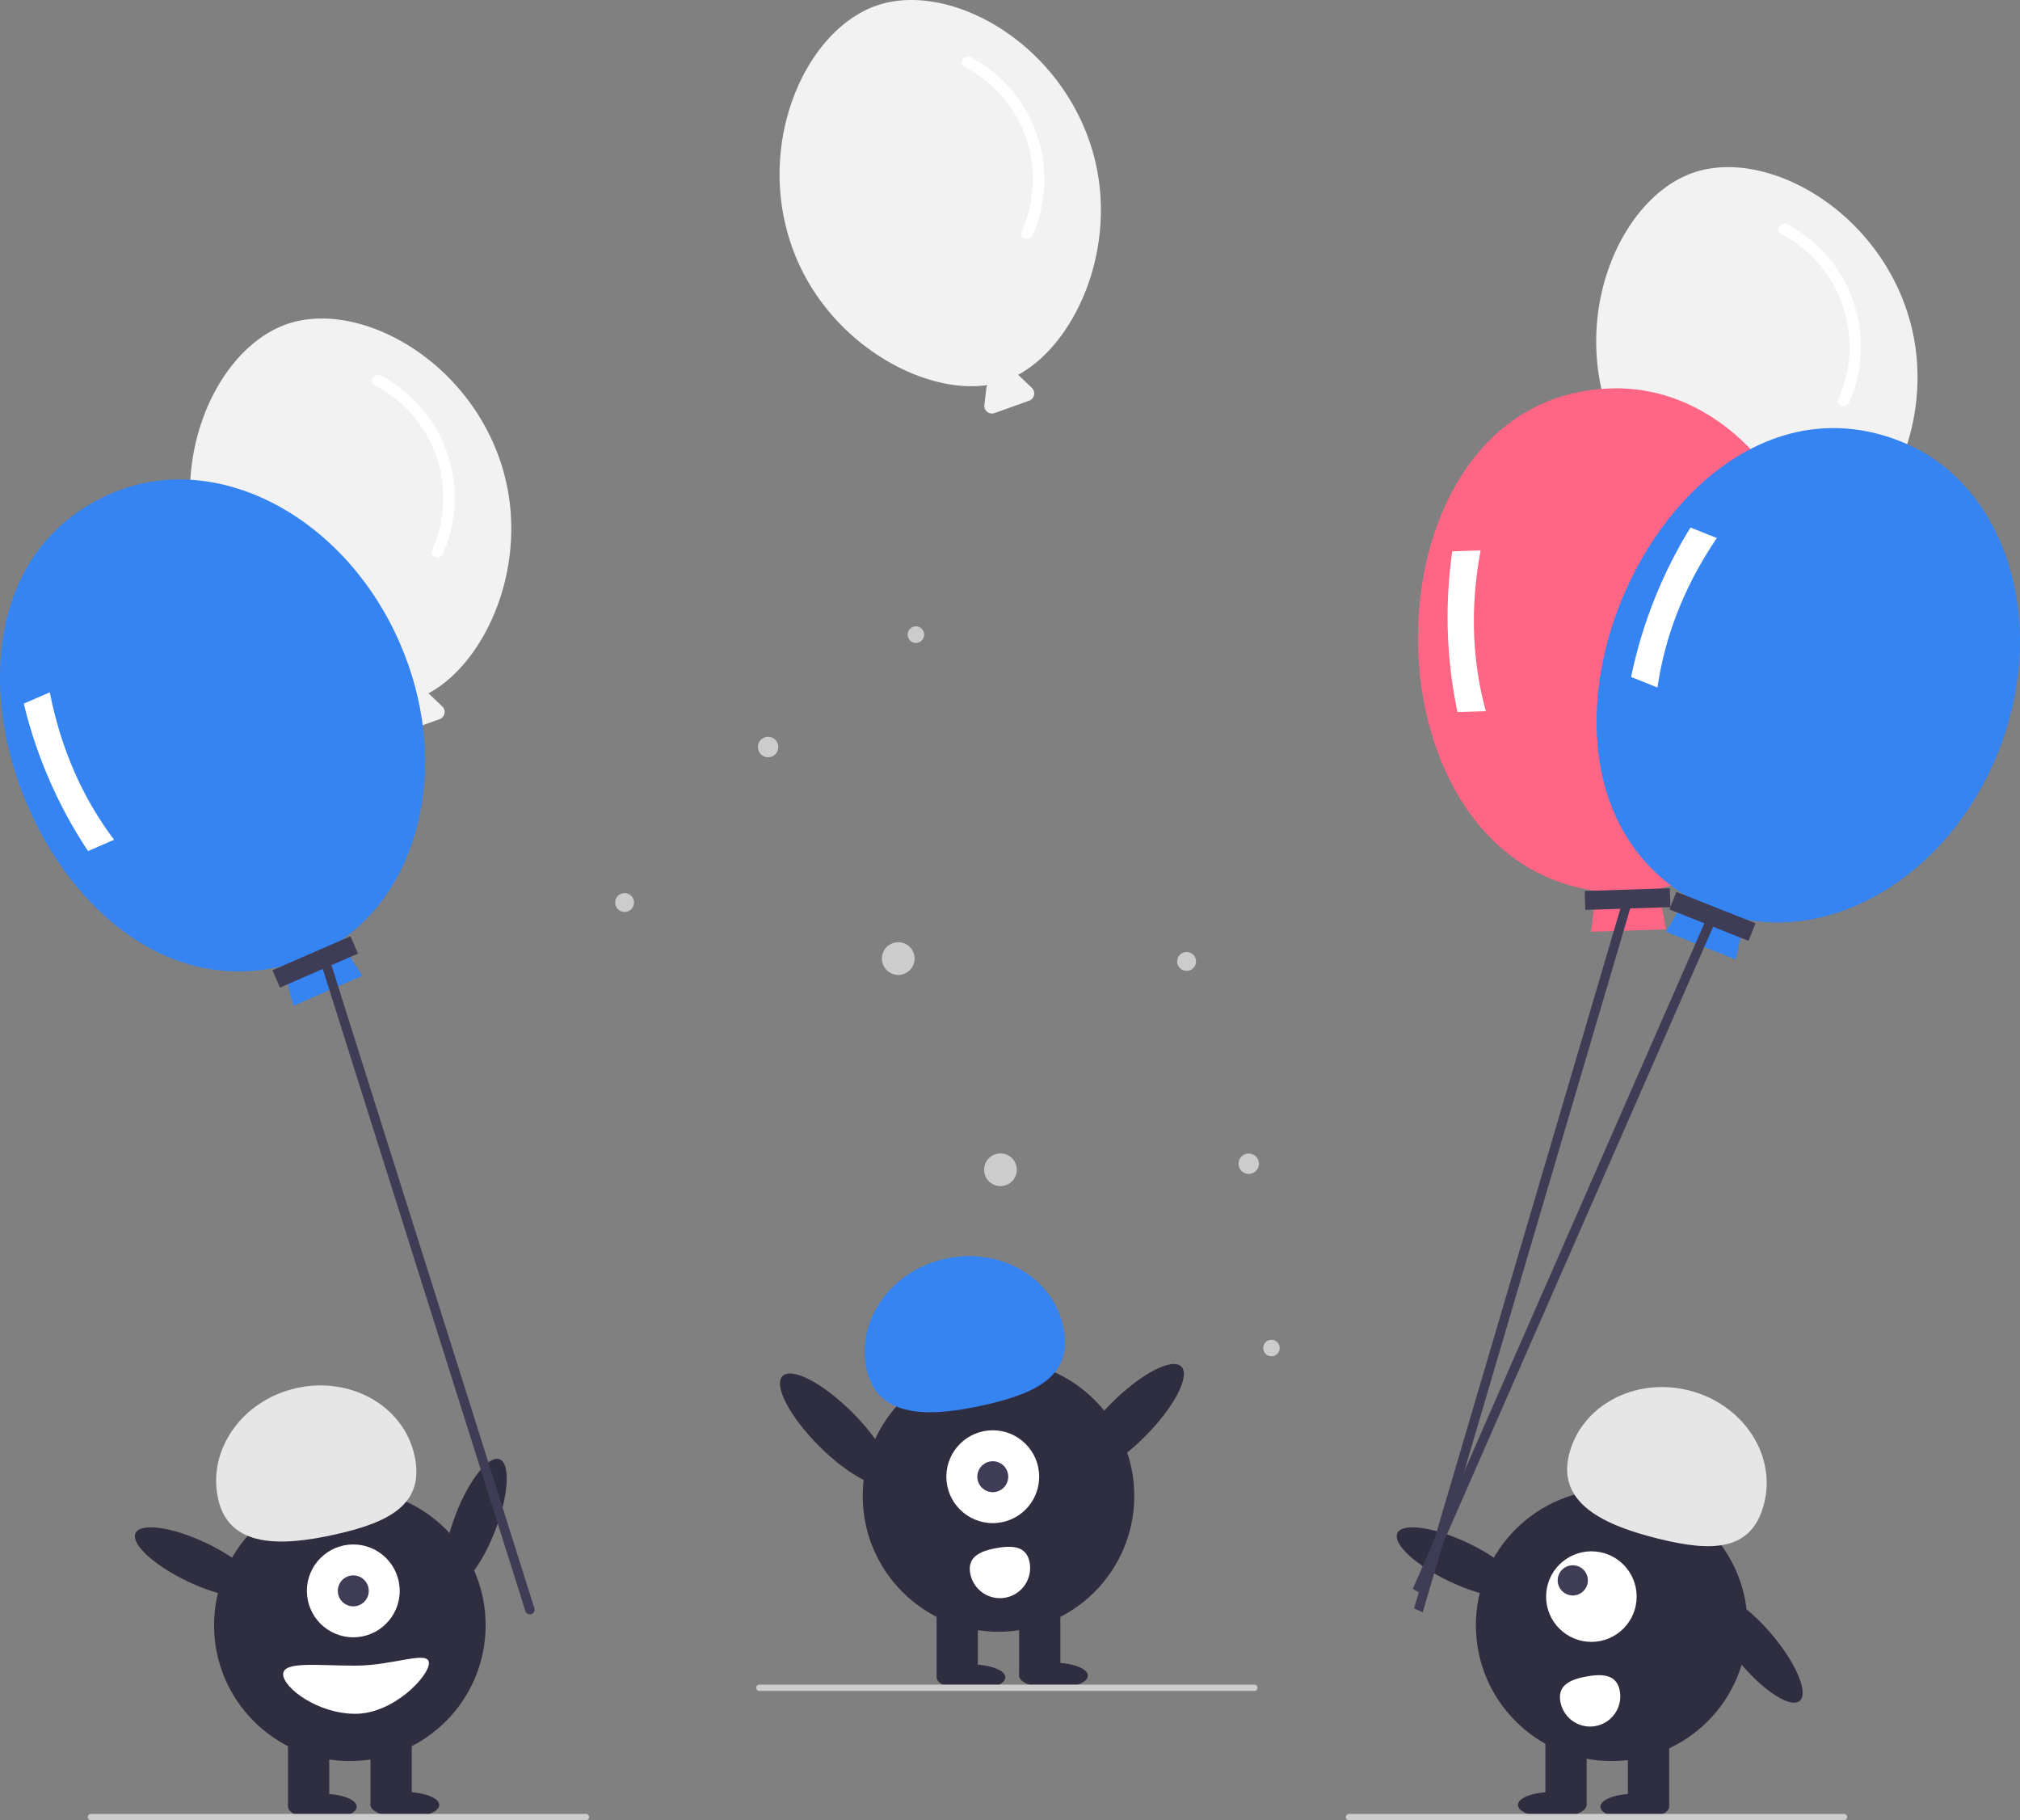 <svg xmlns="http://www.w3.org/2000/svg" data-name="Layer 1" width="640.657" height="577.179" viewBox="0 0 640.657 577.179" xmlns:xlink="http://www.w3.org/1999/xlink"><rect x="0" y="0" width="640.657" height="577.179" fill="#808080" stroke="none"/><path d="M438.404,307.821c-11.016-32.93-45.035-51.231-67.414-43.745s-38.538,42.574-27.522,75.504c10.197,30.48,41.094,48.077,62.349,44.937a2.411,2.411,0,0,0-.297.864l-.65,5.421a2.442,2.442,0,0,0,3.248,2.589l10.949-3.926a2.442,2.442,0,0,0,.863-4.063l-3.947-3.773a2.417,2.417,0,0,0-.462-.332C434.48,371.081,448.623,338.368,438.404,307.821Z" transform="translate(-279.671 -161.411)" fill="#f2f2f2"/><path d="M398.524,283.594a40.17,40.17,0,0,1,18.177,52.252c-.947,2.157,2.537,3.291,3.478,1.148A43.923,43.923,0,0,0,400.556,280.546C398.49,279.451,396.443,282.491,398.524,283.594Z" transform="translate(-279.671 -161.411)" fill="#fff"/><path d="M884.404,259.821c-11.016-32.93-45.035-51.231-67.414-43.745s-38.538,42.574-27.522,75.504c10.197,30.48,41.094,48.077,62.349,44.937a2.411,2.411,0,0,0-.297.864l-.65,5.421a2.442,2.442,0,0,0,3.248,2.589l10.949-3.926a2.442,2.442,0,0,0,.863-4.063l-3.947-3.773a2.417,2.417,0,0,0-.462-.332C880.48,323.081,894.623,290.368,884.404,259.821Z" transform="translate(-279.671 -161.411)" fill="#f2f2f2"/><path d="M844.524,235.594a40.17,40.17,0,0,1,18.177,52.252c-.947,2.157,2.537,3.291,3.478,1.148A43.923,43.923,0,0,0,846.556,232.546C844.49,231.451,842.443,234.491,844.524,235.594Z" transform="translate(-279.671 -161.411)" fill="#fff"/><path d="M625.404,206.821c-11.016-32.93-45.035-51.231-67.414-43.745s-38.538,42.574-27.522,75.504c10.197,30.48,41.094,48.077,62.349,44.937a2.411,2.411,0,0,0-.297.864l-.65,5.421a2.442,2.442,0,0,0,3.248,2.589l10.949-3.926a2.442,2.442,0,0,0,.863-4.063l-3.947-3.773a2.417,2.417,0,0,0-.462-.332C621.48,270.081,635.623,237.368,625.404,206.821Z" transform="translate(-279.671 -161.411)" fill="#f2f2f2"/><path d="M585.524,182.594a40.17,40.17,0,0,1,18.177,52.252c-.947,2.157,2.537,3.291,3.478,1.148A43.923,43.923,0,0,0,587.556,179.546C585.49,178.451,583.443,181.491,585.524,182.594Z" transform="translate(-279.671 -161.411)" fill="#fff"/><circle cx="290.482" cy="201.238" r="2.624" fill="#ccc"/><circle cx="284.889" cy="303.957" r="5.185" fill="#ccc"/><circle cx="198.093" cy="286.182" r="2.996" fill="#ccc"/><circle cx="243.606" cy="236.88" r="3.244" fill="#ccc"/><circle cx="403.25" cy="427.447" r="2.624" fill="#ccc"/><circle cx="317.301" cy="370.922" r="5.185" fill="#ccc"/><circle cx="376.339" cy="304.862" r="2.996" fill="#ccc"/><circle cx="396.04" cy="369.002" r="3.244" fill="#ccc"/><ellipse cx="836.635" cy="684.242" rx="6.76" ry="21.534" transform="translate(-523.772 535.288) rotate(-39.938)" fill="#2f2e41"/><circle cx="511.156" cy="515.353" r="43.067" fill="#2f2e41"/><rect x="516.301" y="549.153" width="13.084" height="23.442" fill="#2f2e41"/><rect x="490.134" y="549.153" width="13.084" height="23.442" fill="#2f2e41"/><ellipse cx="518.482" cy="572.867" rx="10.903" ry="4.089" fill="#2f2e41"/><ellipse cx="492.315" cy="572.322" rx="10.903" ry="4.089" fill="#2f2e41"/><path d="M777.305,622.627c3.846-15.487,20.821-24.601,37.915-20.356s27.834,20.24,23.989,35.727-16.604,15.537-33.698,11.292S773.459,638.114,777.305,622.627Z" transform="translate(-279.671 -161.411)" fill="#e6e6e6"/><ellipse cx="742.32" cy="656.78" rx="6.76" ry="21.534" transform="translate(-448.877 884.626) rotate(-64.626)" fill="#2f2e41"/><circle cx="504.718" cy="506.266" r="14.359" fill="#fff"/><circle cx="498.816" cy="501.119" r="4.786" fill="#3f3d56"/><path d="M793.397,697.591a9.572,9.572,0,0,1-18.835,3.429h0l-.003-.018c-.942-5.202,3.08-7.043,8.283-7.985S792.455,692.389,793.397,697.591Z" transform="translate(-279.671 -161.411)" fill="#fff"/><ellipse cx="430.438" cy="644.241" rx="21.534" ry="6.76" transform="translate(-604.694 654.887) rotate(-69.082)" fill="#2f2e41"/><circle cx="110.959" cy="515.353" r="43.067" fill="#2f2e41"/><rect x="91.334" y="549.153" width="13.084" height="23.442" fill="#2f2e41"/><rect x="117.501" y="549.153" width="13.084" height="23.442" fill="#2f2e41"/><ellipse cx="102.237" cy="572.867" rx="10.903" ry="4.089" fill="#2f2e41"/><ellipse cx="128.404" cy="572.322" rx="10.903" ry="4.089" fill="#2f2e41"/><circle cx="112.049" cy="504.45" r="14.719" fill="#fff"/><circle cx="112.049" cy="504.45" r="4.906" fill="#3f3d56"/><path d="M348.854,636.712c-3.477-15.574,7.639-31.31,24.829-35.149s33.944,5.675,37.422,21.249-7.915,21.318-25.105,25.156S352.331,652.286,348.854,636.712Z" transform="translate(-279.671 -161.411)" fill="#e6e6e6"/><ellipse cx="342.122" cy="656.78" rx="6.76" ry="21.534" transform="translate(-677.578 523.037) rotate(-64.626)" fill="#2f2e41"/><path d="M369.476,692.3c0,4.215,10.853,12.539,22.897,12.539s23.335-11.867,23.335-16.082-11.292.818-23.335.818S369.476,688.085,369.476,692.3Z" transform="translate(-279.671 -161.411)" fill="#fff"/><circle cx="316.678" cy="474.353" r="43.067" fill="#2f2e41"/><rect x="297.053" y="508.153" width="13.084" height="23.442" fill="#2f2e41"/><rect x="323.22" y="508.153" width="13.084" height="23.442" fill="#2f2e41"/><ellipse cx="307.956" cy="531.867" rx="10.903" ry="4.089" fill="#2f2e41"/><ellipse cx="334.123" cy="531.322" rx="10.903" ry="4.089" fill="#2f2e41"/><path d="M554.573,595.712c-3.477-15.574,7.639-31.31,24.829-35.149s33.944,5.675,37.422,21.249-7.915,21.318-25.105,25.156S558.05,611.286,554.573,595.712Z" transform="translate(-279.671 -161.411)" fill="#3584f2"/><ellipse cx="637.453" cy="611.642" rx="23.892" ry="7.501" transform="translate(-525.455 468.824) rotate(-45.022)" fill="#2f2e41"/><ellipse cx="544.748" cy="614.642" rx="7.501" ry="23.892" transform="translate(-554.717 403.493) rotate(-44.978)" fill="#2f2e41"/><path d="M858.178,362.432c-1.43-44.16-31.675-79.016-67.555-77.855-79.853,2.366-81.803,148.801-4.707,159.32l-1.632,12.975,23.811-.771-2.468-12.843C836.64,436.404,859.474,402.468,858.178,362.432Z" transform="translate(-279.671 -161.411)" fill="#ff6584"/><path d="M750.914,386.915l-8.995.291a146.494,146.494,0,0,1-1.65-50.973l8.995-.291Q744.28,362.567,750.914,386.915Z" transform="translate(-279.671 -161.411)" fill="#fff"/><rect x="782.366" y="443.492" width="27" height="6" transform="translate(-293.702 -135.424) rotate(-1.854)" fill="#3f3d56"/><polygon points="451.208 511.273 448.491 510.001 515.303 283.429 518.02 284.702 451.208 511.273" fill="#3f3d56"/><path d="M913.476,399.774c16.316-41.06,2.499-85.092-30.862-98.349-74.16-29.705-134.4,103.779-67.912,144.198l-6.676,11.245,22.139,8.798,2.863-12.76C864.201,459,898.683,436.999,913.476,399.774Z" transform="translate(-279.671 -161.411)" fill="#3584f2"/><path d="M805.355,379.406l-8.364-3.324a146.494,146.494,0,0,1,18.834-47.395l8.364,3.324Q808.991,354.434,805.355,379.406Z" transform="translate(-279.671 -161.411)" fill="#fff"/><rect x="819.789" y="438.474" width="6" height="27" transform="translate(-180.756 888.282) rotate(-68.328)" fill="#3f3d56"/><polygon points="450.68 505.309 448.073 503.825 541.351 290.957 543.958 292.44 450.68 505.309" fill="#3f3d56"/><path d="M406.464,365.285c-17.653-40.503-58.641-61.71-91.55-47.367-73.322,31.718-21.001,168.501,54.522,149.774l3.28,12.66,21.839-9.518-7.041-11.02C413.797,441.979,422.468,402.006,406.464,365.285Z" transform="translate(-279.671 -161.411)" fill="#3584f2"/><path d="M315.849,427.687l-8.25,3.596a146.494,146.494,0,0,1-20.377-46.752l8.25-3.596Q300.684,407.516,315.849,427.687Z" transform="translate(-279.671 -161.411)" fill="#fff"/><rect x="366.14" y="463.426" width="27" height="6" transform="translate(-434.41 29.119) rotate(-23.55)" fill="#3f3d56"/><path d="M448.083,673.263h0a1.5,1.5,0,0,1-1.817-1.095L381.059,465.552l2.912-.722,65.207,206.616A1.5,1.5,0,0,1,448.083,673.263Z" transform="translate(-279.671 -161.411)" fill="#3f3d56"/><path d="M465.51,738.589h-157a1,1,0,0,1,0-2h157a1,1,0,0,1,0,2Z" transform="translate(-279.671 -161.411)" fill="#ccc"/><path d="M864.51,738.589h-157a1,1,0,0,1,0-2h157a1,1,0,0,1,0,2Z" transform="translate(-279.671 -161.411)" fill="#ccc"/><path d="M677.51,697.589h-157a1,1,0,0,1,0-2h157a1,1,0,0,1,0,2Z" transform="translate(-279.671 -161.411)" fill="#ccc"/><circle cx="314.866" cy="468.25" r="14.719" fill="#fff"/><circle cx="314.866" cy="468.25" r="4.906" fill="#3f3d56"/><path d="M606.222,656.883a9.572,9.572,0,0,1-18.835,3.429h0l-.003-.018c-.942-5.202,3.08-7.043,8.283-7.985S605.281,651.681,606.222,656.883Z" transform="translate(-279.671 -161.411)" fill="#fff"/></svg>